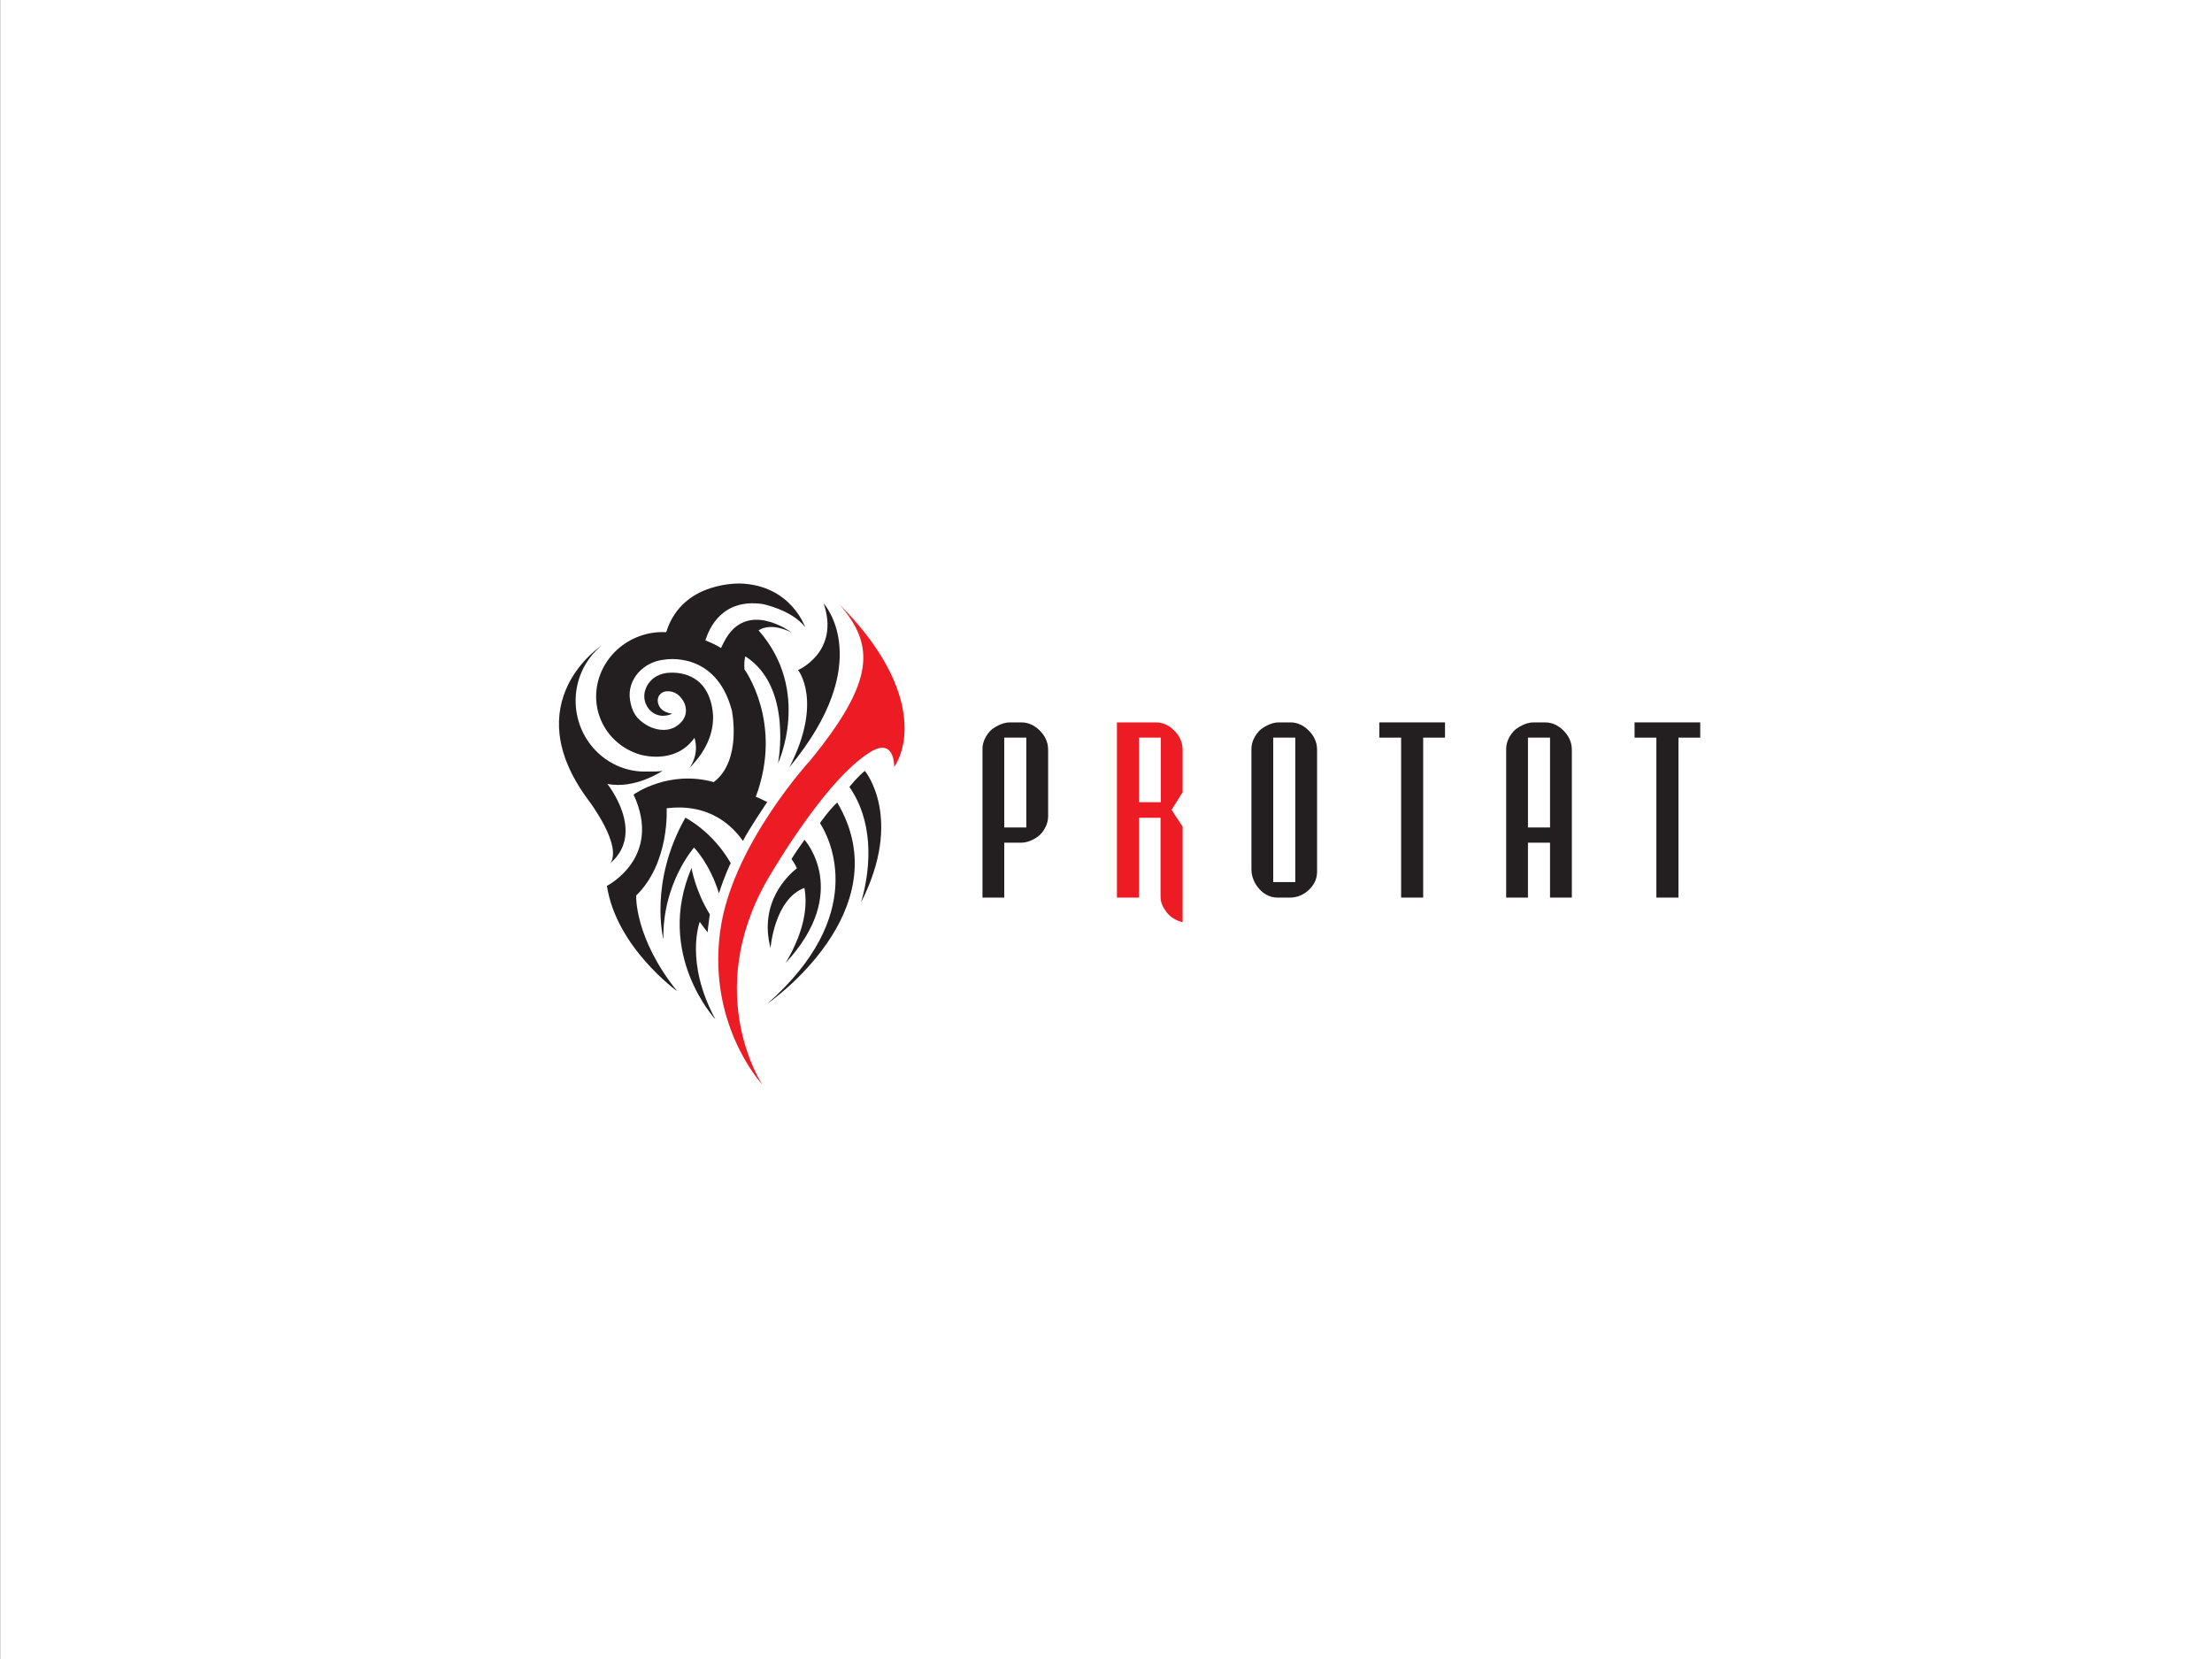 <?xml version="1.0" encoding="UTF-8"?>
<svg xmlns="http://www.w3.org/2000/svg" id="Layer_1" version="1.1" viewBox="0 0 226.772 170.079">
  <rect x="0" y="0" width="226.772" height="170.079" fill="#333333" stroke="none"/>
  <defs>
    <style>
      .st0 {
        fill: #231f20;
      }

      .st1 {
        fill: #ed1c24;
      }

      .st2 {
        fill: #fff;
      }
    </style>
  </defs>
  <rect class="st2" x=".017" width="226.772" height="170.079"></rect>
  <g>
    <g>
      <path class="st0" d="M81.14,88.067s.358.493.559.943c-.882.69-3.93,3.479-2.706,8.192,0,0,.382-5.013,3.472-6.175.314,1.69.124,4.239-1.916,7.684,6.759-7.292,1.931-12.614,1.931-12.614,0,0-.714.972-1.34,1.969"></path>
      <path class="st0" d="M80.931,78.653c8.983-10.846,3.509-16.789,3.509-16.789,1.689,4.941-2.584,6.82-2.625,6.828,0,0,2.595,3.196-.884,9.96"></path>
      <path class="st0" d="M73.705,91.58c-.938-3.053-2.554-4.686-2.554-4.686,0,0-3.245,3.667-3.141,9.386h-.002s-1.506-5.822,2.259-12.451c0,0,2.769,1.383,4.646,4.66,0,0-.585,1.142-1.207,3.092"></path>
      <path class="st0" d="M85.832,82.269c6.615,11.168-7.156,20.622-7.156,20.622,10.277-9.056,6.49-16.811,5.386-18.511,0,0,.938-1.348,1.77-2.112"></path>
      <path class="st0" d="M72.548,95.581c-.227-.28-.496-.629-.812-1.069,0,0-1.571,4.116,1.608,9.989,0,0-6.226-6.674-2.447-15.518,0,0,.342,2.258,1.87,4.755,0,0-.207,1.494-.218,1.843"></path>
      <path class="st1" d="M88.711,77.441c-4.624,3.236-10.096,12.843-10.096,12.843-6.621,11.682-.471,20.896-.471,20.896,0,0-5.93-6.359-4.19-16.487,1.491-8.449,9.081-16.703,9.081-16.703,6.678-8.158,6.689-11.839,3.001-16.051,7.741,7.743,7.446,13.934,5.637,16.694,0,0,.103-3.431-2.887-1.244l-.076.053"></path>
      <path class="st0" d="M78.227,61.93s2.972.615,4.308,2.357c0,0-1.41-4.226-6.527-4.462,0,0-6.026-.336-7.686,4.918l-.041.057.013.011c-1.008-.058-2.053.112-3.051.534-3.383,1.425-5.013,5.214-3.642,8.457.742,1.759,2.213,2.995,3.941,3.535,0,0,3.629,1.181,5.652-1.692l.009.004c.533,1.842-.557,3.114-.557,3.114,4.184-4.156,1.759-7.929,1.759-7.929-1.329-2.321-4.138-1.831-4.138-1.831-1.949.326-2.182,2.009-2.182,2.009-.207,1.166.635,1.883.635,1.883.945.839,2.019.359,2.2.27-.365-.032-.914-.221-1.176-.533-.45-.534-.413-1.246.085-1.587.177-.122.389-.178.605-.18,1.283-.022,1.766,1.3,1.766,1.3.591,1.659-1.115,2.435-1.115,2.435-1.36.63-2.75-.241-2.75-.241-1.089-.63-1.562-1.366-1.753-2.659-.292-2.037,1.369-3.866,3.525-4.073,0,0,5.271-1.012,6.923,5.203,0,0,1.065,5.161-1.859,7.349-4.642-1.298-8.219,1.278-8.219,1.278,3.01,6.454-2.73,9.36-2.73,9.36.971,6.328,7.208,10.798,7.208,10.798-4.398-5.436-4.21-9.803-4.21-9.803,3.466-3.375,3.125-8.949,3.125-8.949,4.426-.543,6.792,1.861,7.819,3.353.628-1.239,2.494-3.992,2.494-3.992-.419-.218-.768-.369-1.172-.546h.002c2.837-7.599-1.167-13.059-1.167-13.059-.024-.731-.024-.815.087-1.333,4.908,3.119,3.352,10.975,3.352,10.975,0,0,3.479-7.412-1.992-13.641,1.407-.898,3.416.245,3.416.245,0,0-4.696-3.569-6.977.986,0,0-.157.292-.29.585h-.002l.002-.002c-.53-.327-1.072-.578-1.598-.777l.002.004c.369-1.249,1.718-4.354,5.905-3.732"></path>
      <path class="st0" d="M62.262,80.364s3.928,4.878.401,8.05l-.14.178c1.395-1.875-2.193-6.549-2.193-6.549-7.518-10.102,1.342-15.858,1.342-15.858-1.692,1.388-2.743,3.545-2.654,5.933.153,4.002,3.446,7.128,7.357,6.98.487-.015,1.106.034,1.562-.082,0,0-2.829,1.926-5.674,1.347"></path>
      <path class="st0" d="M88.665,79.031s4.024,4.803-.389,13.476c1.163-3.979,1.139-8.502-1.198-11.83,0,0,.842-1.069,1.587-1.645"></path>
    </g>
    <g>
      <path class="st0" d="M107.453,83.7v-6.84c0-.862-.403-1.534-.888-1.992-.433-.43-1.052-.808-1.832-.808h-1.238c-.806,0-1.67.567-1.942.835-.376.376-.831,1.077-.831,1.859v15.267h2.233v-5.628h1.75c.808,0,1.644-.537,1.912-.808.378-.375.836-1.076.836-1.884M102.955,75.622h2.263v9.208h-2.263v-9.208Z"></path>
      <path class="st1" d="M121.239,94.541v-9.79l-1.131-1.725,1.131-1.803v-4.363c0-.862-.403-1.534-.888-1.992-.43-.43-1.05-.808-1.832-.808h-4.012v17.96h2.263v-8.184h2.207v8.092c0,.646.269,1.106.591,1.562.325.43.918.888,1.671,1.051M116.771,75.622h2.233v6.623h-2.233v-6.623Z"></path>
      <path class="st0" d="M135.026,89.299v-12.44c0-.862-.403-1.534-.887-1.992-.43-.43-1.049-.808-1.83-.808h-1.24c-.81,0-1.671.567-1.942.835-.373.376-.831,1.077-.831,1.859v12.388c0,.805.375,1.507.753,1.937.405.485,1.077.942,1.911.942h1.295c.837,0,1.509-.375,1.967-.833.537-.539.805-1.077.805-1.887M130.529,75.622h2.263v14.81h-2.263v-14.81Z"></path>
      <polyline class="st0" points="145.903 75.622 145.903 92.02 143.641 92.02 143.641 75.622 141.405 75.622 141.405 74.059 148.139 74.059 148.139 75.622 145.903 75.622"></polyline>
      <path class="st0" d="M161.143,92.02v-15.16c0-.862-.405-1.534-.887-1.992-.432-.43-1.052-.808-1.833-.808h-1.24c-.805,0-1.666.567-1.936.835-.38.376-.835,1.077-.835,1.859v15.267h2.233v-5.628h2.263v5.628h2.233M156.646,75.622h2.263v9.208h-2.263v-9.208Z"></path>
      <polyline class="st0" points="172.072 75.622 172.072 92.02 169.81 92.02 169.81 75.622 167.574 75.622 167.574 74.059 174.307 74.059 174.307 75.622 172.072 75.622"></polyline>
    </g>
  </g>
</svg>
